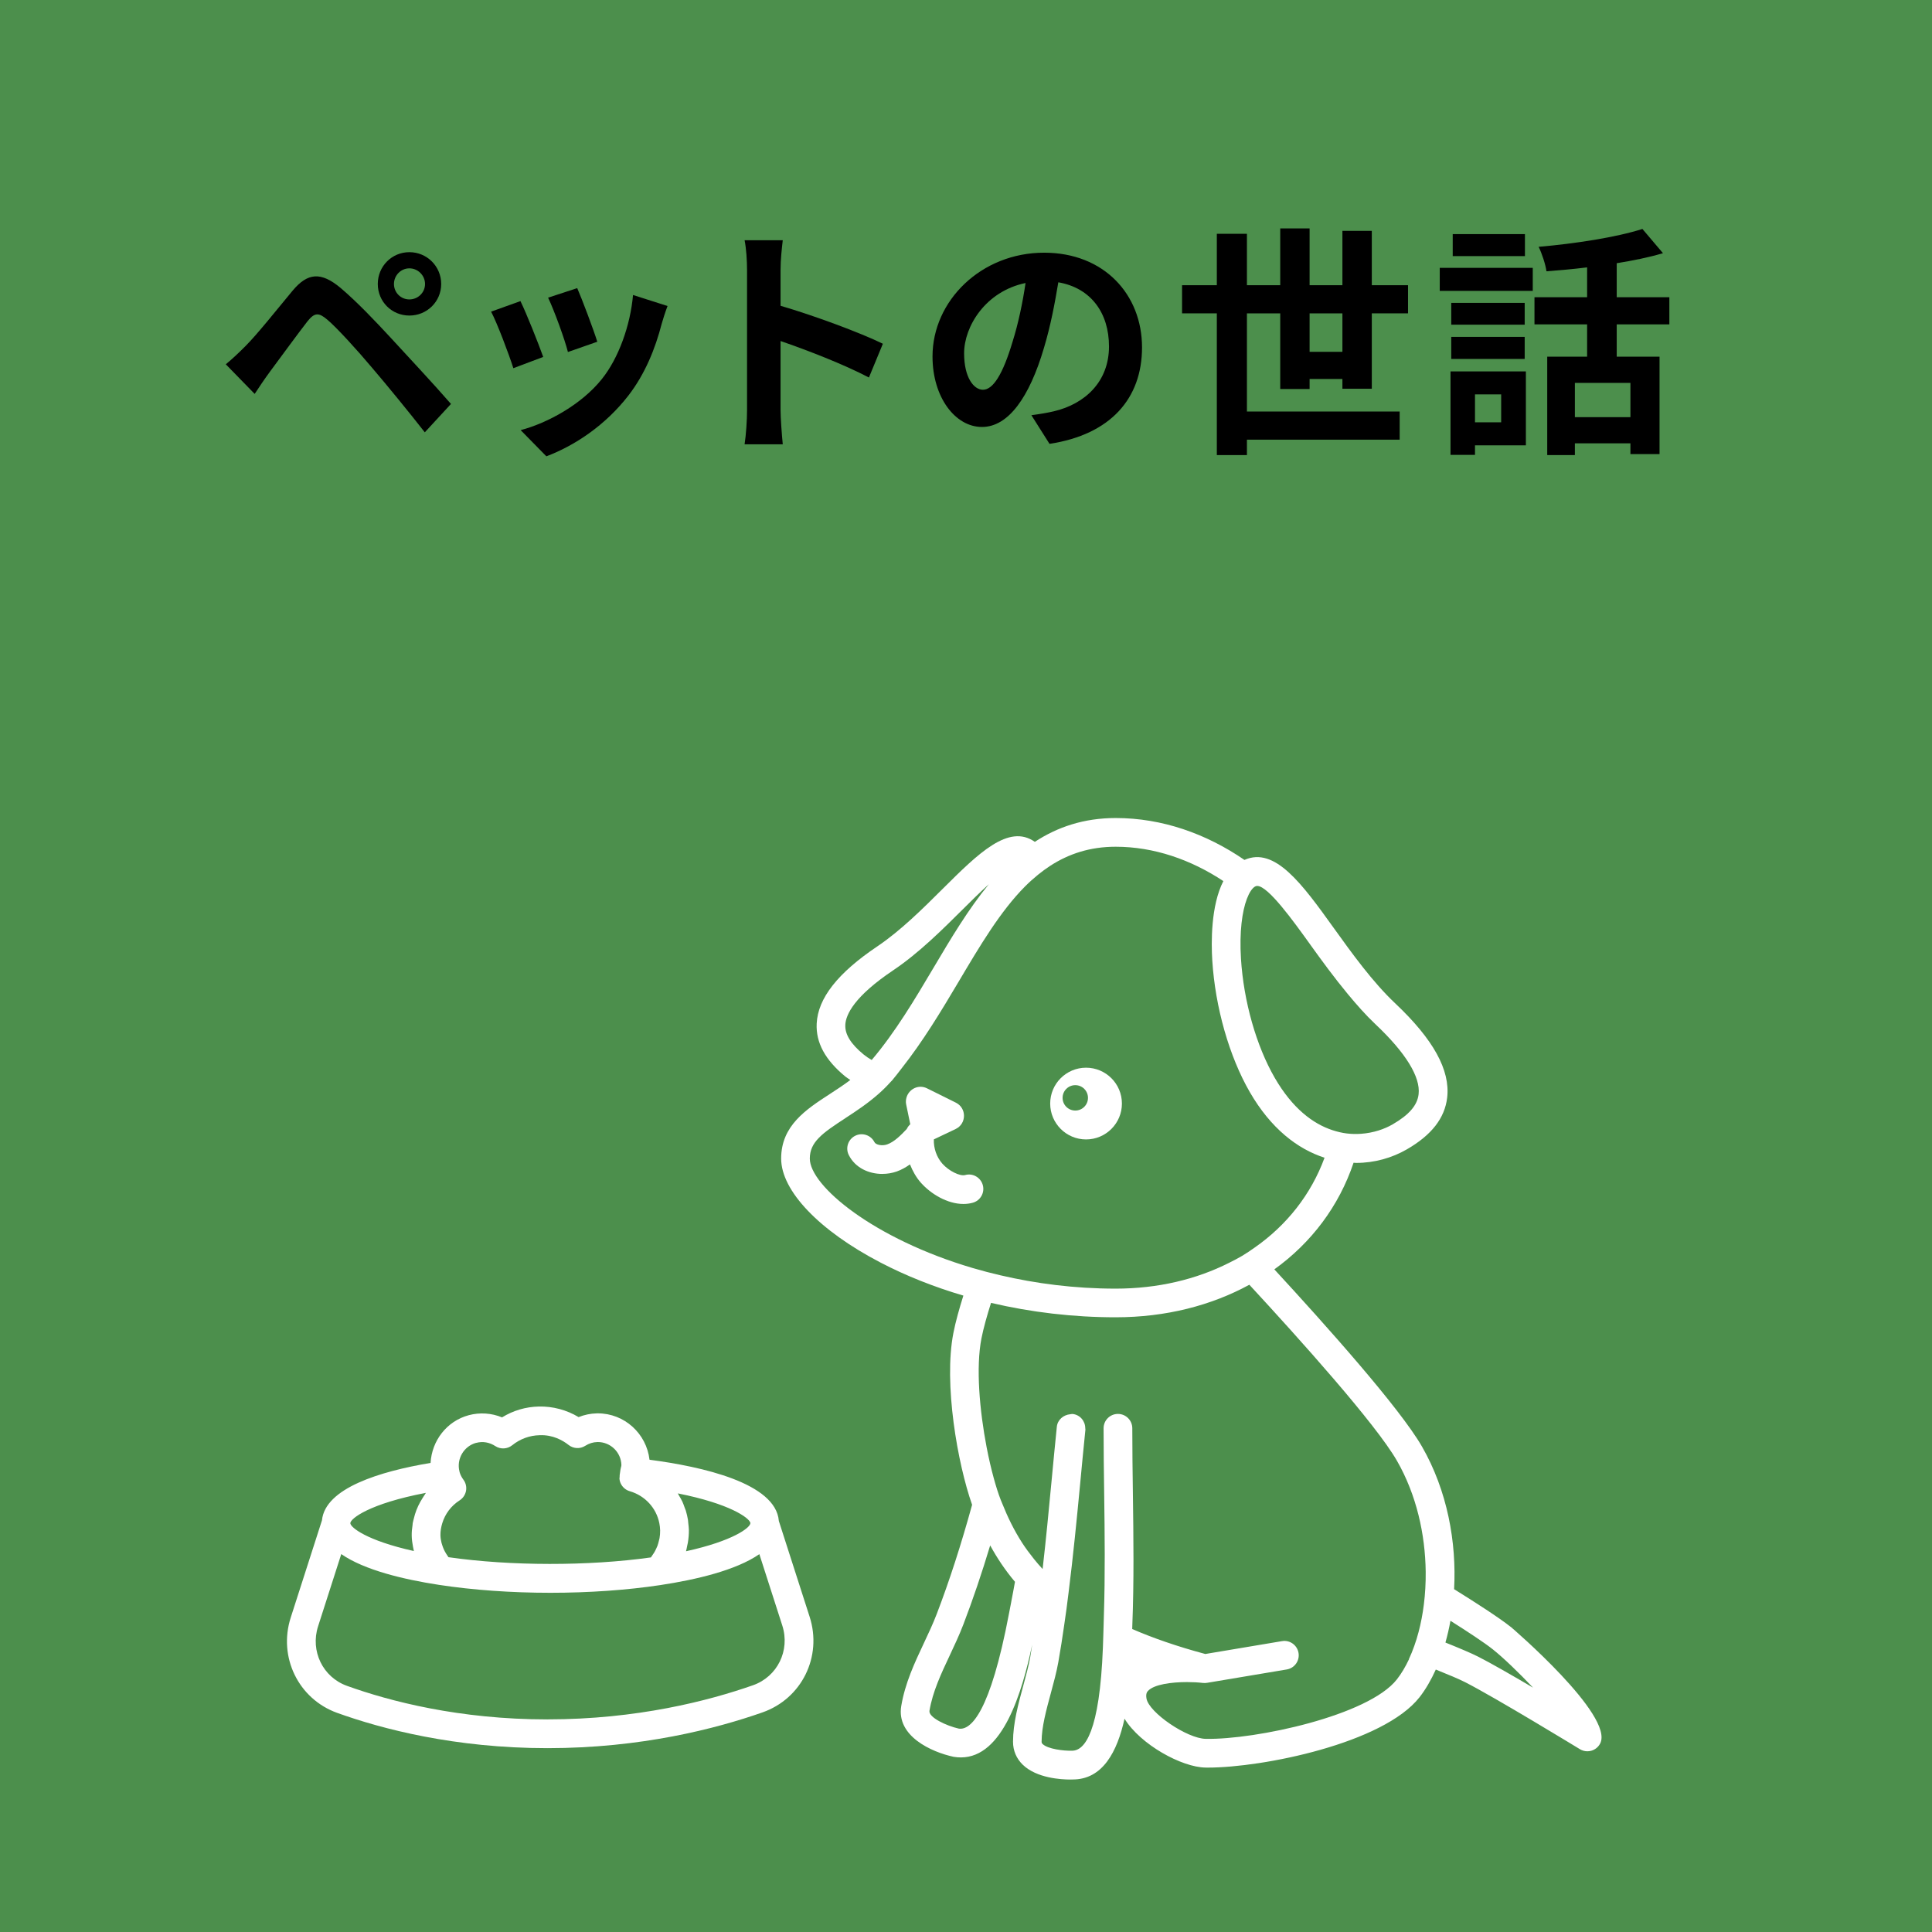 <?xml version="1.0" encoding="UTF-8"?><svg id="_レイヤー_2" xmlns="http://www.w3.org/2000/svg" width="71.059" height="71.059" viewBox="0 0 71.059 71.059"><defs><style>.cls-1{fill:#fff;}.cls-2{fill:#4c8f4c;}</style></defs><g id="design"><rect class="cls-2" y="0" width="71.059" height="71.059"/><path class="cls-1" d="m55.561,59.835c-.423-.336-1.29-.895-2.079-1.385.094-1.721-.247-3.621-1.183-5.248-.816-1.419-3.561-4.49-5.429-6.515,1.365-.981,2.378-2.326,2.914-3.921.031.001.063.006.094.006.675,0,1.319-.183,1.868-.5.908-.525,1.393-1.147,1.481-1.901.118-1.009-.507-2.143-1.909-3.466-.838-.79-1.597-1.848-2.268-2.781-1.154-1.607-2.158-2.996-3.279-2.496-1.403-.964-3.029-1.541-4.734-1.541-1.18,0-2.147.334-2.976.876-.964-.68-2.084.431-3.377,1.717-.731.728-1.56,1.553-2.416,2.128-1.455.978-2.185,1.906-2.23,2.838-.034.7.31,1.338,1.054,1.949.057.047.123.083.183.127-.245.184-.5.351-.751.514-.882.573-1.793,1.166-1.793,2.376,0,1.186,1.399,2.65,3.651,3.823.945.492,1.972.899,3.051,1.217-.151.479-.285.959-.366,1.37-.368,1.865.156,4.822.687,6.324-.403,1.465-.83,2.786-1.301,4.017-.137.358-.3.705-.473,1.072-.339.721-.69,1.465-.832,2.311-.186,1.107,1.106,1.692,1.923,1.869.092.015.182.023.269.023,1.545,0,2.249-2.381,2.624-4.147-.025.153-.046.308-.073.46-.058.323-.154.675-.255,1.048-.185.682-.377,1.387-.377,2.062,0,.326.124.619.36.847.511.494,1.414.543,1.742.543.041,0,.073-.001.094-.002h.001c1.102,0,1.636-1.022,1.904-2.235.59.959,2.11,1.785,2.976,1.797.03.001.061.001.093.001,2.008,0,6.446-.887,7.782-2.589.227-.29.425-.636.598-1.017.451.181.863.354,1.085.468,1.108.565,4.184,2.442,4.215,2.461.084.051.179.077.275.077.048,0,.096-.007.144-.02.141-.04.26-.137.327-.268.522-1.026-3.251-4.257-3.29-4.288Zm-3.736,1.188c-.132.281-.282.534-.45.748-1.042,1.328-5.193,2.219-7.028,2.184-.687-.01-2.093-.968-2.18-1.486-.031-.185.028-.248.06-.281.223-.236.858-.321,1.43-.321.209,0,.41.011.58.031.056.007.112.006.167-.005l2.922-.49c.288-.048.482-.321.434-.608-.048-.288-.323-.485-.608-.434l-2.821.473c-1.037-.278-1.921-.586-2.688-.918.001-.05.003-.097.004-.138.064-1.615.042-3.25.021-4.832-.011-.805-.022-1.609-.022-2.414,0-.292-.236-.528-.528-.528s-.528.236-.528.528v0c0,.809.011,1.619.022,2.428.02,1.461.037,2.967-.011,4.45-.004.108-.005.217-.009.325-.003.073-.005.165-.008.265-.001.036-.002.069-.003.108-.004.168-.01.324-.016.48-.12,3.122-.666,3.802-1.132,3.803-.317.01-.895-.062-1.085-.245-.029-.028-.038-.048-.038-.088,0-.534.173-1.17.34-1.785.103-.379.209-.77.275-1.139.081-.452.15-.907.216-1.362.029-.197.057-.394.084-.591.027-.201.052-.402.077-.604.169-1.342.301-2.687.426-4.005.063-.663.125-1.326.193-1.987.002-.019-.005-.035-.005-.054-.001-.267-.195-.497-.467-.525-.03-.002-.057.007-.086.01-.248.022-.467.202-.493.462-.068.664-.131,1.329-.194,1.995-.101,1.067-.204,2.151-.329,3.236-.112-.121-.218-.243-.317-.367-.158-.197-.305-.395-.435-.595-.309-.48-.542-.969-.737-1.457-.018-.045-.037-.089-.055-.134-.086-.221-.172-.492-.254-.794-.094-.342-.183-.725-.261-1.131-.26-1.353-.4-2.944-.19-4.007.076-.384.206-.843.352-1.304,1.477.347,3.028.53,4.582.53,1.853,0,3.522-.435,4.919-1.197,1.84,1.99,4.648,5.116,5.428,6.473.722,1.256,1.042,2.715,1.058,4.084.002.206-.002.409-.014.61-.011.199-.029.395-.053.587-.044.356-.11.697-.195,1.019-.046.175-.098.344-.156.506-.061.171-.126.335-.199.489Zm-14.63-2.111c-.023.11-.051.255-.083.428-.689,3.644-1.402,4.302-1.844,4.239-.458-.101-1.123-.415-1.082-.657.118-.702.423-1.351.746-2.037.173-.369.352-.749.503-1.144.349-.913.675-1.875.984-2.901.248.454.543.902.912,1.339-.047.244-.086.492-.137.734Zm-6.098-17.79c.392-.255.819-.537,1.222-.894.152-.135.3-.28.442-.439.017-.02.037-.036.054-.056.118-.137.225-.284.337-.426.791-1.001,1.457-2.106,2.097-3.185.801-1.352,1.547-2.609,2.456-3.523.152-.153.311-.293.473-.426.146-.119.297-.23.453-.331.68-.439,1.459-.699,2.403-.699,1.405,0,2.765.472,3.961,1.263-.463.907-.448,2.262-.407,2.922.108,1.721.624,3.53,1.38,4.839.776,1.343,1.756,2.094,2.749,2.414-.495,1.349-1.39,2.485-2.583,3.314-.146.102-.293.203-.448.296-.155.092-.319.175-.483.257-1.198.605-2.61.948-4.168.948-1.523,0-2.945-.189-4.237-.49-.174-.041-.346-.083-.515-.127-.173-.046-.343-.093-.511-.142-3.642-1.075-5.987-3.023-5.987-4.024,0-.608.45-.929,1.313-1.49Zm-.007-3.425c.019-.389.34-1.055,1.764-2.011.94-.631,1.807-1.495,2.573-2.256.257-.256.605-.602.943-.908-.755.918-1.397,1.996-2.029,3.063-.694,1.171-1.412,2.379-2.28,3.402-.112-.065-.214-.134-.301-.206-.467-.384-.686-.738-.669-1.083Zm17.1-2.957c.423.589.885,1.221,1.383,1.822.324.391.659.772,1.018,1.111,1.111,1.048,1.66,1.939,1.585,2.575-.047.406-.352.758-.96,1.109-.297.171-.699.312-1.156.344-.171.012-.349.01-.532-.013-.169-.021-.342-.062-.517-.119-.72-.236-1.476-.802-2.128-1.93-.678-1.174-1.142-2.811-1.24-4.377-.062-.991.044-1.746.217-2.202.088-.231.192-.391.303-.455.002-.001.005-.001.007-.002.021-.011.044-.018.07-.018.402,0,1.325,1.285,1.95,2.154Zm5.158,24.873c.629.397,1.24.798,1.555,1.048.403.321.96.86,1.483,1.411-.768-.452-1.549-.901-2.018-1.139-.255-.13-.714-.323-1.205-.52.073-.257.135-.524.184-.8Z"/><path class="cls-1" d="m32.453,43.176c.182,0,.362-.03.527-.088.182-.064.341-.158.489-.261.099.245.228.479.404.677.362.406.968.778,1.561.778.116,0,.231-.014.343-.045.282-.077.448-.367.371-.648s-.367-.45-.648-.371c-.192.053-.601-.15-.838-.416-.215-.243-.326-.571-.315-.895l.802-.382c.405-.193.41-.769.008-.969l-.76-.378-.301-.149c-.32-.159-.669.033-.755.338-.022.079-.031.163-.012.253l.151.731c-.055.047-.097.106-.129.173-.218.232-.461.476-.723.568-.192.067-.418.011-.465-.083-.131-.26-.448-.366-.709-.235-.261.131-.366.448-.235.709.239.476.742.694,1.233.694Z"/><path class="cls-1" d="m39.945,41.908c.729,0,1.319-.591,1.319-1.319s-.591-1.319-1.319-1.319c-.729,0-1.319.591-1.319,1.319s.591,1.319,1.319,1.319Zm-.396-1.996c.258,0,.467.209.467.467,0,.258-.209.467-.467.467s-.467-.209-.467-.467c0-.258.209-.467.467-.467Z"/><path class="cls-1" d="m28.645,55.935c-.114-1.389-2.821-1.993-4.756-2.246-.111-.961-.921-1.706-1.902-1.706-.014,0-.028.001-.043.001-.226.005-.451.052-.663.137-.438-.264-.949-.4-1.461-.389-.484.011-.946.147-1.355.399-.387-.159-.816-.189-1.224-.08-.811.218-1.357.937-1.405,1.755-1.872.314-3.877.928-3.994,2.111l-1.149,3.577c-.467,1.453.283,2.993,1.709,3.506,1.646.592,4.325,1.297,7.737,1.297,3.438,0,6.196-.715,7.905-1.315,1.444-.506,2.206-2.05,1.735-3.515l-1.135-3.531Zm-8.505,7.305c-3.26,0-5.813-.671-7.38-1.235-.887-.319-1.353-1.28-1.061-2.189l.853-2.657c.847.589,2.298.934,3.591,1.132,1.248.191,2.666.292,4.1.292,1.414,0,2.812-.098,4.041-.283,1.313-.198,2.788-.544,3.645-1.138l.844,2.626c.294.916-.179,1.88-1.079,2.196-1.631.572-4.266,1.255-7.555,1.255Zm-2.624-10.171c.238-.064.487-.022.701.118.191.125.441.113.621-.03.291-.234.639-.362,1.007-.37.484-.022.853.189,1.068.359.176.139.422.153.612.031.139-.088.288-.135.443-.138.006-.001.013-.001.019-.001.47,0,.858.378.868.85-.001.029-.01.056-.017.083l-.017.078c-.008.039-.013.079-.021.147-.011.04-.009.082-.01.123-.001.024-.008.047-.006.071.007.068.025.135.058.196.067.126.182.22.319.26.567.165.979.621,1.089,1.176.017.086.028.175.03.265.002.099-.007.196-.023.291-.005.031-.015.061-.023.092-.015.063-.031.125-.053.185-.013.036-.03.07-.046.104-.024.053-.05.104-.081.154-.021.035-.044.068-.068.101-.016.022-.028.046-.046.068-.003 0-.007.001-.011.001-2.278.32-5.154.318-7.431-.009-.001-0-.002-0-.003-0-.004-.005-.007-.011-.011-.016-.015-.019-.028-.042-.042-.063-.028-.042-.055-.085-.08-.132-.013-.025-.026-.051-.038-.077-.024-.052-.044-.107-.062-.165-.008-.026-.018-.052-.024-.079-.021-.086-.036-.177-.039-.275-0-.001-0-.002-0-.003-.003-.152.025-.299.068-.442.102-.336.32-.635.638-.839.124-.079.208-.206.235-.35.026-.144-.008-.293-.096-.41-.064-.087-.111-.179-.137-.268-0-.001-.001-.002-.001-.003-.002-.011-.004-.022-.007-.032-.116-.458.16-.93.615-1.053Zm-1.887,1.896c-.03.041-.055.085-.083.128-.06.094-.115.19-.162.29-.024.051-.046.102-.067.155-.04.103-.071.208-.097.316-.012.05-.027.099-.036.15-.001.007-.004.013-.005.019-.003.018-.002.037-.004.055-.021.135-.035.271-.032.41.003.134.021.265.046.395.006.029.011.059.018.088.006.025.009.051.015.076-1.737-.385-2.337-.872-2.337-1.024v-0c0-.168.704-.722,2.78-1.116-.014.018-.024.039-.037.057Zm11.969,1.064c-.011.158-.621.643-2.366,1.026.017-.058.025-.118.038-.177.01-.047.022-.093.03-.141.025-.154.04-.311.037-.471-.002-.082-.013-.162-.022-.242-.005-.039-.005-.08-.011-.119-0-0-0-0-0-.001-.019-.117-.046-.232-.08-.344-.012-.038-.029-.073-.042-.11-.026-.073-.051-.146-.083-.216-.036-.078-.08-.151-.123-.224-.015-.026-.027-.054-.044-.079-.001-.001-.001-.003-.002-.004,1.919.38,2.616.899,2.666,1.076.002.007.005.014.005.02,0,0-0.0 0-0.0 0,0,.001-.002.004-.002.005Z"/><path d="m9.043,12.714c.414-.414,1.116-1.296,1.729-2.035.54-.639,1.026-.702,1.764-.081.604.513,1.279,1.224,1.837,1.828.603.657,1.566,1.684,2.214,2.431l-.963,1.044c-.576-.738-1.395-1.738-1.926-2.359-.558-.666-1.323-1.503-1.657-1.782-.315-.27-.468-.27-.729.054-.351.45-1,1.342-1.369,1.837-.207.279-.423.603-.576.837l-1.062-1.089c.27-.225.468-.414.738-.684Zm6.014-3.439c.648,0,1.17.522,1.17,1.17,0,.648-.522,1.161-1.17,1.161-.648,0-1.162-.513-1.162-1.161,0-.648.513-1.17,1.162-1.17Zm0,1.738c.315,0,.576-.252.576-.567,0-.315-.261-.576-.576-.576s-.567.261-.567.576c0,.315.252.567.567.567Z"/><path d="m19.979,13.128l-1.098.414c-.153-.486-.604-1.683-.819-2.08l1.08-.387c.225.459.657,1.548.837,2.052Zm4.573-1.873c-.108.288-.162.477-.216.657-.234.909-.612,1.846-1.225,2.638-.837,1.081-1.962,1.837-3.016,2.233l-.945-.963c.99-.261,2.242-.945,2.989-1.882.612-.765,1.044-1.963,1.144-3.088l1.269.405Zm-2.583,1.314l-1.081.378c-.108-.441-.504-1.531-.729-1.999l1.071-.351c.171.387.612,1.558.738,1.972Z"/><path d="m31.959,13.885c-.927-.486-2.277-1.008-3.25-1.342v2.548c0,.261.045.891.081,1.251h-1.404c.054-.351.09-.891.09-1.251v-5.167c0-.324-.027-.774-.09-1.089h1.404c-.036.315-.081.711-.081,1.089v1.323c1.207.351,2.935.99,3.763,1.396l-.513,1.242Z"/><path d="m37.935,15.271c.342-.045.594-.09.828-.144,1.144-.27,2.026-1.089,2.026-2.385,0-1.233-.666-2.152-1.864-2.359-.126.756-.279,1.584-.531,2.422-.531,1.801-1.305,2.899-2.277,2.899-.981,0-1.819-1.089-1.819-2.593,0-2.052,1.792-3.817,4.105-3.817,2.206,0,3.601,1.539,3.601,3.484,0,1.873-1.152,3.205-3.403,3.547l-.666-1.053Zm-.693-2.701c.207-.657.369-1.422.478-2.161-1.477.306-2.26,1.603-2.26,2.584,0,.9.36,1.342.693,1.342.369,0,.729-.558,1.089-1.765Z"/><path d="m49.374,14.299v-.36h-1.207v.369h-1.08v-2.782h-1.225v3.61h5.618v1.035h-5.618v.567h-1.107v-5.213h-1.279v-1.035h1.279v-1.891h1.107v1.891h1.225v-2.089h1.08v2.089h1.207v-1.999h1.081v1.999h1.332v1.035h-1.332v2.773h-1.081Zm0-1.359v-1.414h-1.207v1.414h1.207Z"/><path d="m52.954,9.852h3.421v.846h-3.421v-.846Zm3.169,6.527h-1.873v.351h-.9v-3.07h2.772v2.719Zm-.045-4.438h-2.701v-.801h2.701v.801Zm-2.701.45h2.701v.81h-2.701v-.81Zm2.71-2.971h-2.656v-.81h2.656v.81Zm-1.837,5.086v1.026h.963v-1.026h-.963Zm5.213-2.575v1.188h1.575v3.583h-1.071v-.396h-2.043v.432h-1.017v-3.619h1.467v-1.188h-1.936v-.999h1.936v-1.098c-.504.063-1.018.108-1.495.144-.036-.261-.171-.666-.288-.9,1.351-.117,2.863-.351,3.817-.657l.756.891c-.513.153-1.089.27-1.701.369v1.251h1.936v.999h-1.936Zm.504,2.152h-2.043v1.26h2.043v-1.26Z"/></g></svg>